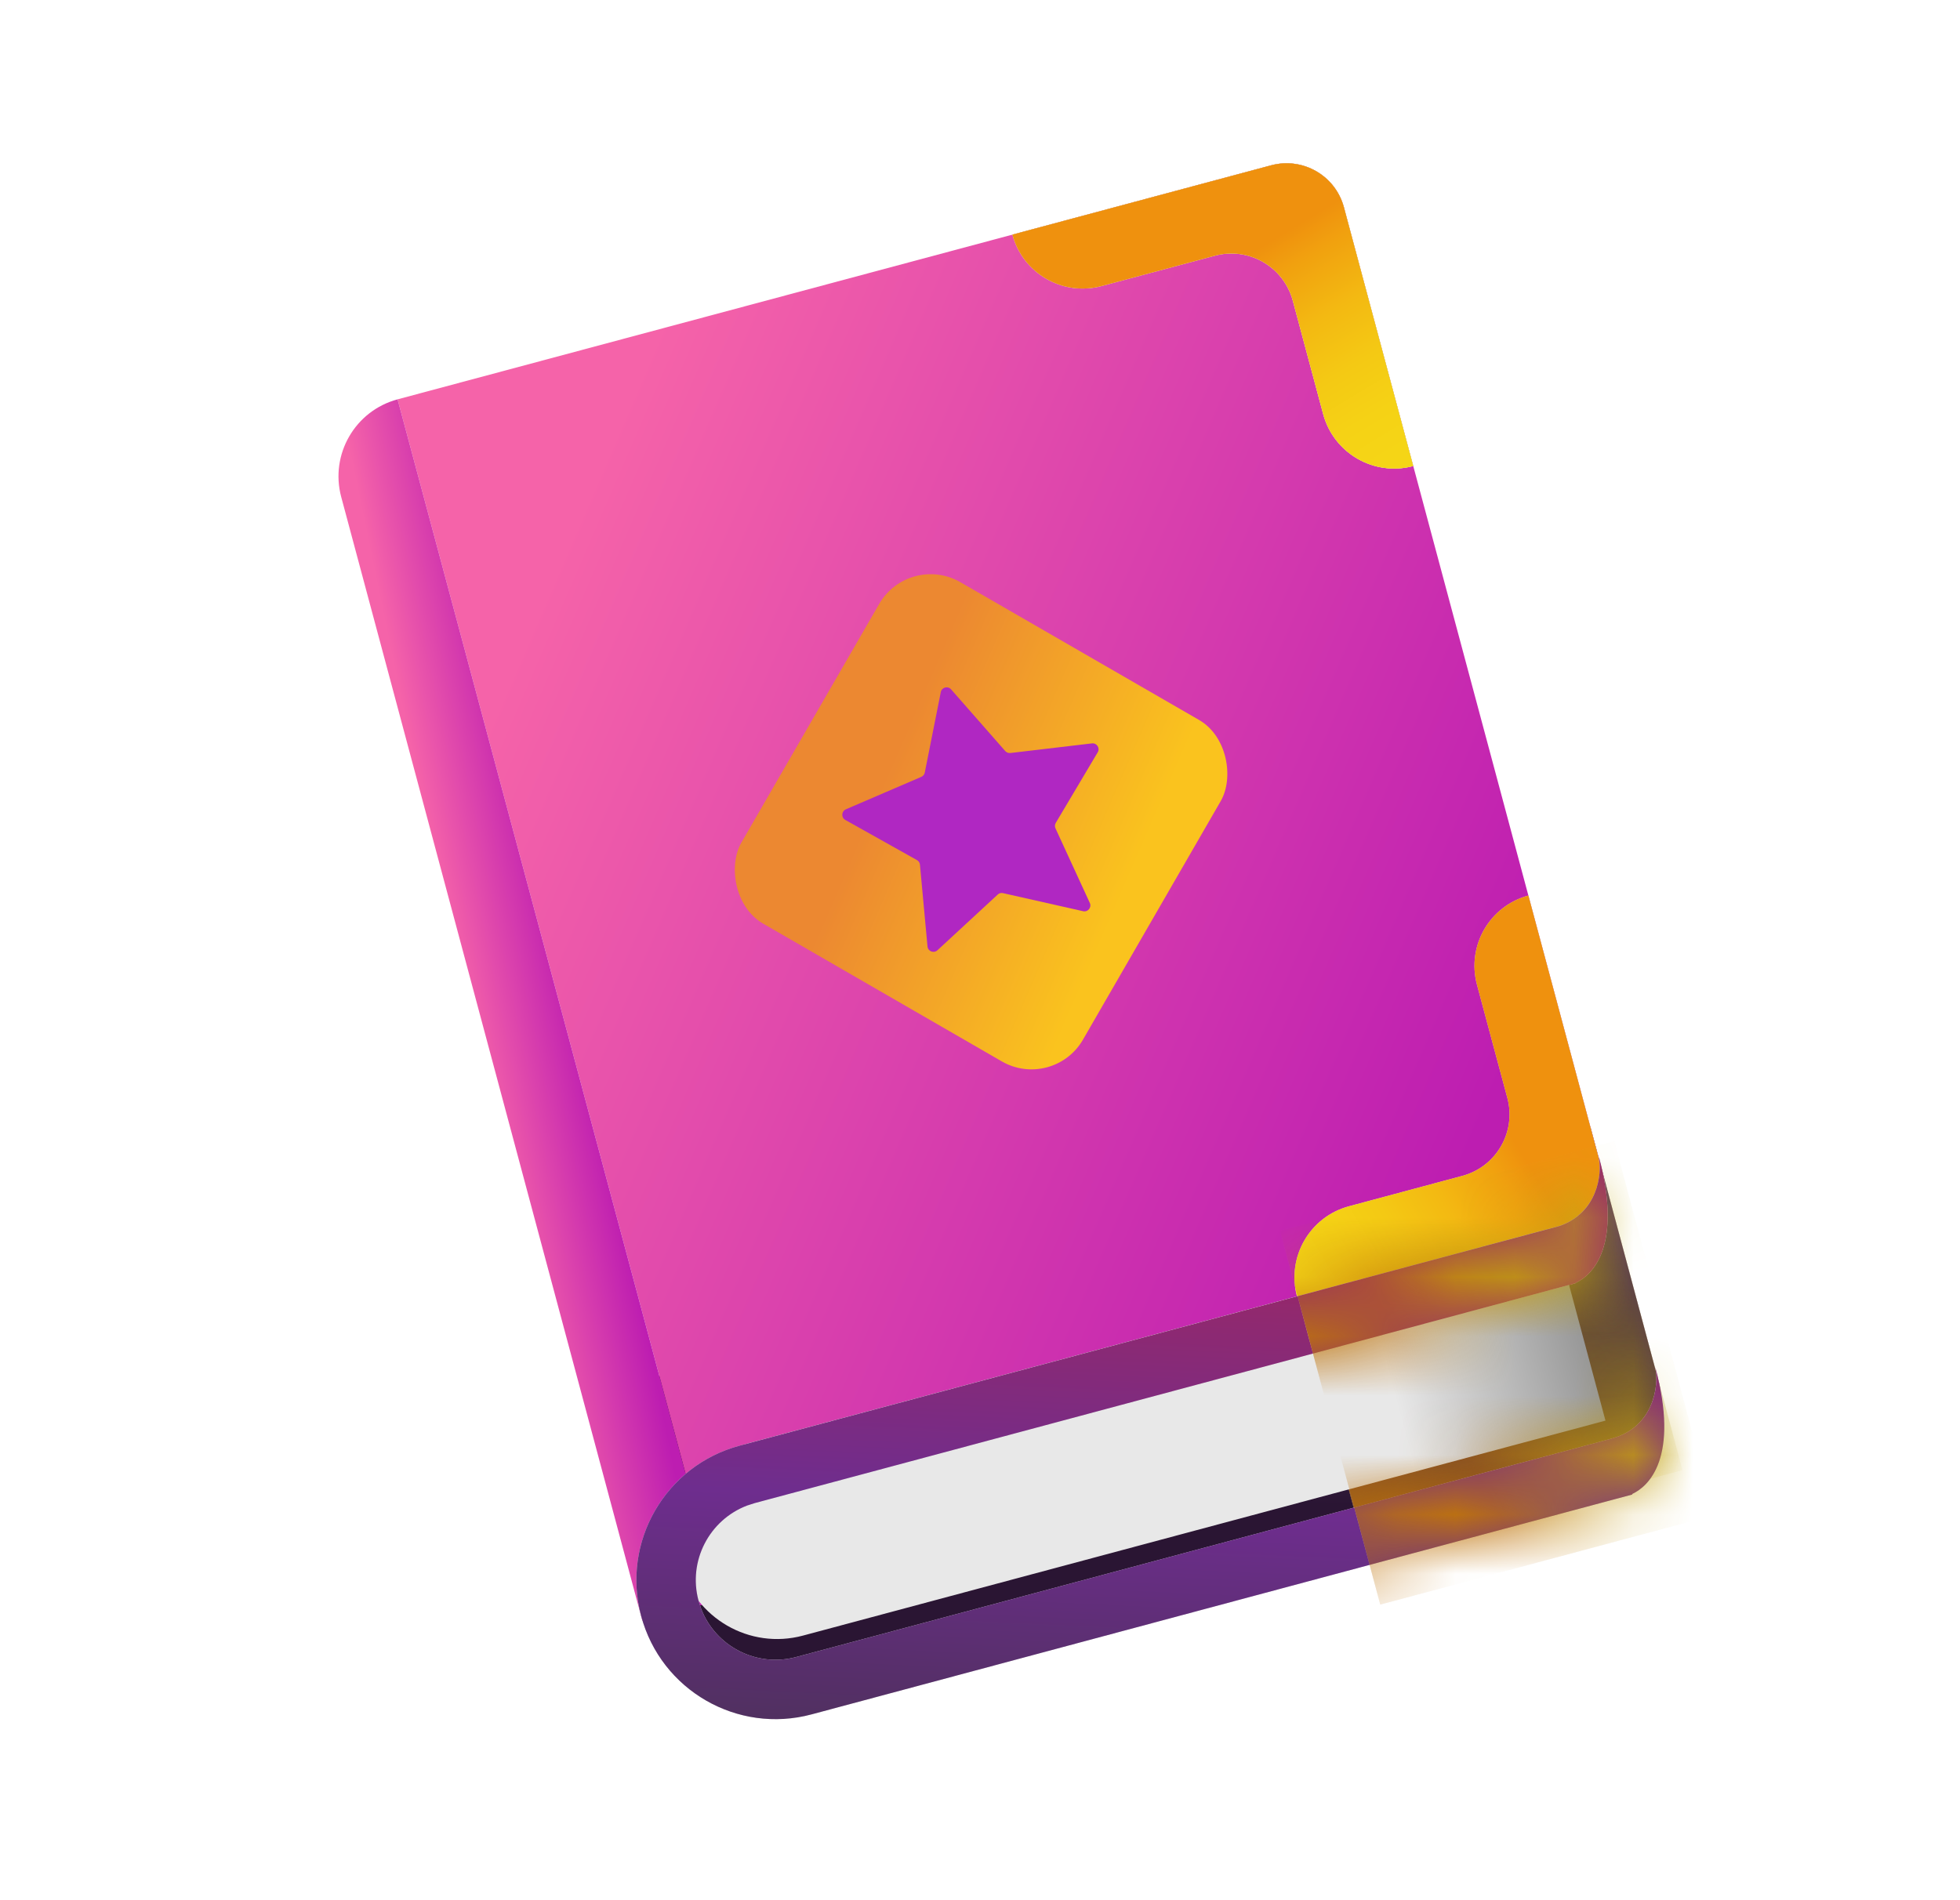 <svg width="33" height="32" viewBox="0 0 33 32" fill="none" xmlns="http://www.w3.org/2000/svg">
<path d="M10.641 23.299L26.777 18.975L27.929 23.276C28.072 23.809 27.756 24.358 27.222 24.5L12.052 28.565L10.641 23.299Z" fill="#D9D9D9"/>
<path d="M10.641 23.299L26.777 18.975L27.929 23.276C28.072 23.809 27.756 24.358 27.222 24.5L12.052 28.565L10.641 23.299Z" fill="url(#paint0_linear_9960_133677)"/>
<mask id="mask0_9960_133677" style="mask-type:alpha" maskUnits="userSpaceOnUse" x="10" y="18" width="18" height="11">
<g opacity="0.8">
<path d="M10.641 23.299L26.777 18.975L27.929 23.276C28.072 23.809 27.756 24.358 27.222 24.5L12.052 28.565L10.641 23.299Z" fill="#D9D9D9"/>
<path d="M10.641 23.299L26.777 18.975L27.929 23.276C28.072 23.809 27.756 24.358 27.222 24.5L12.052 28.565L10.641 23.299Z" fill="url(#paint1_linear_9960_133677)"/>
</g>
</mask>
<g mask="url(#mask0_9960_133677)">
<g opacity="0.7">
<rect x="21.587" y="20.898" width="5.511" height="5.472" transform="rotate(-15 21.587 20.898)" fill="#D9D9D9"/>
<rect x="21.587" y="20.898" width="5.511" height="5.472" transform="rotate(-15 21.587 20.898)" fill="url(#paint2_linear_9960_133677)"/>
<rect x="21.587" y="20.898" width="5.511" height="5.472" transform="rotate(-15 21.587 20.898)" fill="url(#paint3_linear_9960_133677)" fill-opacity="0.8"/>
</g>
</g>
<path d="M6.694 6.725L21.402 2.784C21.936 2.641 22.484 2.957 22.627 3.491L26.983 19.746C27.126 20.28 26.809 20.828 26.276 20.971L11.568 24.912L6.694 6.725Z" fill="url(#paint4_linear_9960_133677)"/>
<path d="M5.745 8.369C5.553 7.653 5.978 6.917 6.694 6.725L12.114 26.949L10.816 27.297L5.745 8.369Z" fill="url(#paint5_linear_9960_133677)"/>
<path d="M11.459 26.354C11.219 25.456 11.751 24.534 12.649 24.293L26.159 20.673L27.031 23.924L13.52 27.544C12.623 27.785 11.7 27.252 11.459 26.354Z" fill="url(#paint6_linear_9960_133677)"/>
<rect x="15.303" y="9.304" width="6.64" height="6.64" rx="1" transform="rotate(30 15.303 9.304)" fill="url(#paint7_linear_9960_133677)"/>
<path d="M21.402 2.784C21.936 2.641 22.484 2.957 22.627 3.491L23.794 7.848C23.134 8.025 22.455 7.633 22.278 6.972L21.767 5.063C21.613 4.492 21.026 4.152 20.454 4.306L19.624 4.528L18.545 4.817C17.892 4.992 17.221 4.604 17.046 3.951L21.402 2.784Z" fill="#D9D9D9"/>
<path d="M21.402 2.784C21.936 2.641 22.484 2.957 22.627 3.491L23.794 7.848C23.134 8.025 22.455 7.633 22.278 6.972L21.767 5.063C21.613 4.492 21.026 4.152 20.454 4.306L19.624 4.528L18.545 4.817C17.892 4.992 17.221 4.604 17.046 3.951L21.402 2.784Z" fill="url(#paint8_linear_9960_133677)"/>
<path d="M21.402 2.784C21.936 2.641 22.484 2.957 22.627 3.491L23.794 7.848C23.134 8.025 22.455 7.633 22.278 6.972L21.767 5.063C21.613 4.492 21.026 4.152 20.454 4.306L19.624 4.528L18.545 4.817C17.892 4.992 17.221 4.604 17.046 3.951L21.402 2.784Z" fill="#D9D9D9"/>
<path d="M21.402 2.784C21.936 2.641 22.484 2.957 22.627 3.491L23.794 7.848C23.134 8.025 22.455 7.633 22.278 6.972L21.767 5.063C21.613 4.492 21.026 4.152 20.454 4.306L19.624 4.528L18.545 4.817C17.892 4.992 17.221 4.604 17.046 3.951L21.402 2.784Z" fill="url(#paint9_linear_9960_133677)"/>
<path d="M26.9 19.438C27.043 19.972 26.727 20.52 26.193 20.663L21.837 21.83C21.66 21.17 22.052 20.491 22.712 20.314L24.621 19.802C25.192 19.649 25.532 19.062 25.379 18.49L25.156 17.66L24.867 16.581C24.692 15.928 25.08 15.256 25.733 15.081L26.9 19.438Z" fill="#D9D9D9"/>
<path d="M26.9 19.438C27.043 19.972 26.727 20.52 26.193 20.663L21.837 21.83C21.66 21.17 22.052 20.491 22.712 20.314L24.621 19.802C25.192 19.649 25.532 19.062 25.379 18.49L25.156 17.66L24.867 16.581C24.692 15.928 25.08 15.256 25.733 15.081L26.9 19.438Z" fill="url(#paint10_linear_9960_133677)"/>
<path d="M15.84 11.655C15.856 11.574 15.959 11.547 16.013 11.609L16.925 12.648C16.947 12.672 16.979 12.685 17.012 12.681L18.384 12.519C18.467 12.509 18.524 12.598 18.482 12.669L17.776 13.857C17.759 13.886 17.757 13.921 17.771 13.95L18.349 15.206C18.384 15.281 18.317 15.363 18.236 15.345L16.888 15.041C16.856 15.033 16.822 15.042 16.798 15.065L15.783 16.003C15.722 16.059 15.623 16.021 15.616 15.938L15.489 14.562C15.486 14.529 15.467 14.5 15.438 14.484L14.232 13.808C14.16 13.768 14.166 13.662 14.242 13.629L15.511 13.083C15.542 13.07 15.564 13.043 15.57 13.011L15.84 11.655Z" fill="#B027C2"/>
<path d="M26.918 19.469C27.325 20.991 26.809 21.476 26.528 21.604L26.53 21.609L26.487 21.62C26.472 21.626 26.459 21.633 26.446 21.636L26.445 21.632L12.71 25.312L12.579 25.354C11.943 25.596 11.581 26.285 11.761 26.956L11.803 27.087C12.044 27.723 12.734 28.085 13.405 27.905L27.14 24.225L27.139 24.224C27.83 24.039 27.939 23.352 27.87 23.023C28.278 24.545 27.761 25.03 27.481 25.159L27.483 25.168L13.664 28.871C12.415 29.206 11.13 28.465 10.795 27.215C10.46 25.965 11.202 24.681 12.452 24.346L26.257 20.647C26.884 20.435 26.984 19.787 26.918 19.469Z" fill="#D9D9D9"/>
<path d="M26.918 19.469C27.325 20.991 26.809 21.476 26.528 21.604L26.53 21.609L26.487 21.62C26.472 21.626 26.459 21.633 26.446 21.636L26.445 21.632L12.71 25.312L12.579 25.354C11.943 25.596 11.581 26.285 11.761 26.956L11.803 27.087C12.044 27.723 12.734 28.085 13.405 27.905L27.14 24.225L27.139 24.224C27.83 24.039 27.939 23.352 27.87 23.023C28.278 24.545 27.761 25.03 27.481 25.159L27.483 25.168L13.664 28.871C12.415 29.206 11.13 28.465 10.795 27.215C10.46 25.965 11.202 24.681 12.452 24.346L26.257 20.647C26.884 20.435 26.984 19.787 26.918 19.469Z" fill="url(#paint11_linear_9960_133677)"/>
<mask id="mask1_9960_133677" style="mask-type:alpha" maskUnits="userSpaceOnUse" x="10" y="19" width="19" height="10">
<path d="M26.918 19.469C27.325 20.991 26.809 21.476 26.528 21.604L26.53 21.609L26.487 21.62C26.472 21.626 26.459 21.633 26.446 21.636L26.445 21.632L12.71 25.312L12.579 25.354C11.943 25.596 11.581 26.285 11.761 26.956L11.803 27.087C12.044 27.723 12.734 28.085 13.405 27.905L27.14 24.225L27.139 24.224C27.83 24.039 27.939 23.352 27.87 23.023C28.278 24.545 27.761 25.03 27.481 25.159L27.483 25.168L13.664 28.871C12.415 29.206 11.13 28.465 10.795 27.215C10.46 25.965 11.202 24.681 12.452 24.346L26.257 20.647C26.884 20.435 26.984 19.787 26.918 19.469Z" fill="url(#paint12_linear_9960_133677)"/>
</mask>
<g mask="url(#mask1_9960_133677)">
<rect x="21.552" y="20.725" width="5.825" height="6.519" transform="rotate(-15 21.552 20.725)" fill="#D9D9D9"/>
<rect x="21.552" y="20.725" width="5.825" height="6.519" transform="rotate(-15 21.552 20.725)" fill="url(#paint13_linear_9960_133677)"/>
<rect x="21.552" y="20.725" width="5.825" height="6.519" transform="rotate(-15 21.552 20.725)" fill="black" fill-opacity="0.2"/>
</g>
<defs>
<linearGradient id="paint0_linear_9960_133677" x1="26.322" y1="18.694" x2="26.206" y2="25.401" gradientUnits="userSpaceOnUse">
<stop stop-color="#8755A0"/>
<stop offset="1" stop-color="#2A1533"/>
</linearGradient>
<linearGradient id="paint1_linear_9960_133677" x1="26.322" y1="18.694" x2="26.206" y2="25.401" gradientUnits="userSpaceOnUse">
<stop stop-color="#8755A0"/>
<stop offset="1" stop-color="#2A1533"/>
</linearGradient>
<linearGradient id="paint2_linear_9960_133677" x1="27.206" y1="22.474" x2="21.15" y2="24.239" gradientUnits="userSpaceOnUse">
<stop stop-color="#F5D516"/>
<stop offset="0.118" stop-color="#F5D215"/>
<stop offset="0.26" stop-color="#F4C914"/>
<stop offset="0.412" stop-color="#F3B912"/>
<stop offset="0.571" stop-color="#F1A10F"/>
<stop offset="0.657" stop-color="#EF910E"/>
</linearGradient>
<linearGradient id="paint3_linear_9960_133677" x1="24.342" y1="26.716" x2="26.404" y2="21.385" gradientUnits="userSpaceOnUse">
<stop stop-opacity="0"/>
<stop offset="1"/>
</linearGradient>
<linearGradient id="paint4_linear_9960_133677" x1="25" y1="18.876" x2="8.398" y2="11.7" gradientUnits="userSpaceOnUse">
<stop stop-color="#BD1DB1"/>
<stop offset="1" stop-color="#F563A9"/>
</linearGradient>
<linearGradient id="paint5_linear_9960_133677" x1="11.301" y1="24.457" x2="9.434" y2="24.841" gradientUnits="userSpaceOnUse">
<stop stop-color="#BD1DB1"/>
<stop offset="1" stop-color="#F563A9"/>
</linearGradient>
<linearGradient id="paint6_linear_9960_133677" x1="11.459" y1="26.354" x2="26.595" y2="22.299" gradientUnits="userSpaceOnUse">
<stop offset="0.788" stop-color="#E8E8E8"/>
<stop offset="1" stop-color="#989898"/>
</linearGradient>
<linearGradient id="paint7_linear_9960_133677" x1="21.058" y1="10.411" x2="14.751" y2="11.135" gradientUnits="userSpaceOnUse">
<stop stop-color="#FAC31E"/>
<stop offset="0.701" stop-color="#EC8831"/>
</linearGradient>
<linearGradient id="paint8_linear_9960_133677" x1="22.288" y1="8.363" x2="19.025" y2="2.962" gradientUnits="userSpaceOnUse">
<stop stop-color="#F5D516"/>
<stop offset="0.118" stop-color="#F5D215"/>
<stop offset="0.26" stop-color="#F4C914"/>
<stop offset="0.412" stop-color="#F3B912"/>
<stop offset="0.571" stop-color="#F1A10F"/>
<stop offset="0.657" stop-color="#EF910E"/>
</linearGradient>
<linearGradient id="paint9_linear_9960_133677" x1="22.288" y1="8.363" x2="19.025" y2="2.962" gradientUnits="userSpaceOnUse">
<stop stop-color="#F5D516"/>
<stop offset="0.118" stop-color="#F5D215"/>
<stop offset="0.26" stop-color="#F4C914"/>
<stop offset="0.412" stop-color="#F3B912"/>
<stop offset="0.571" stop-color="#F1A10F"/>
<stop offset="0.657" stop-color="#EF910E"/>
</linearGradient>
<linearGradient id="paint10_linear_9960_133677" x1="21.321" y1="20.324" x2="26.723" y2="17.061" gradientUnits="userSpaceOnUse">
<stop stop-color="#F5D516"/>
<stop offset="0.118" stop-color="#F5D215"/>
<stop offset="0.26" stop-color="#F4C914"/>
<stop offset="0.412" stop-color="#F3B912"/>
<stop offset="0.571" stop-color="#F1A10F"/>
<stop offset="0.657" stop-color="#EF910E"/>
</linearGradient>
<linearGradient id="paint11_linear_9960_133677" x1="21.793" y1="21.042" x2="21.334" y2="30.881" gradientUnits="userSpaceOnUse">
<stop offset="0.054" stop-color="#96286A"/>
<stop offset="0.456" stop-color="#6E2D8E"/>
<stop offset="1" stop-color="#45314E"/>
</linearGradient>
<linearGradient id="paint12_linear_9960_133677" x1="19.442" y1="21.486" x2="20.99" y2="26.871" gradientUnits="userSpaceOnUse">
<stop stop-color="#5229D3"/>
<stop offset="0.356" stop-color="#595DAC"/>
<stop offset="1" stop-color="#6F84B7"/>
</linearGradient>
<linearGradient id="paint13_linear_9960_133677" x1="27.491" y1="22.603" x2="20.982" y2="24.287" gradientUnits="userSpaceOnUse">
<stop stop-color="#F5D516"/>
<stop offset="0.118" stop-color="#F5D215"/>
<stop offset="0.26" stop-color="#F4C914"/>
<stop offset="0.412" stop-color="#F3B912"/>
<stop offset="0.571" stop-color="#F1A10F"/>
<stop offset="0.657" stop-color="#EF910E"/>
</linearGradient>
</defs>
</svg>
